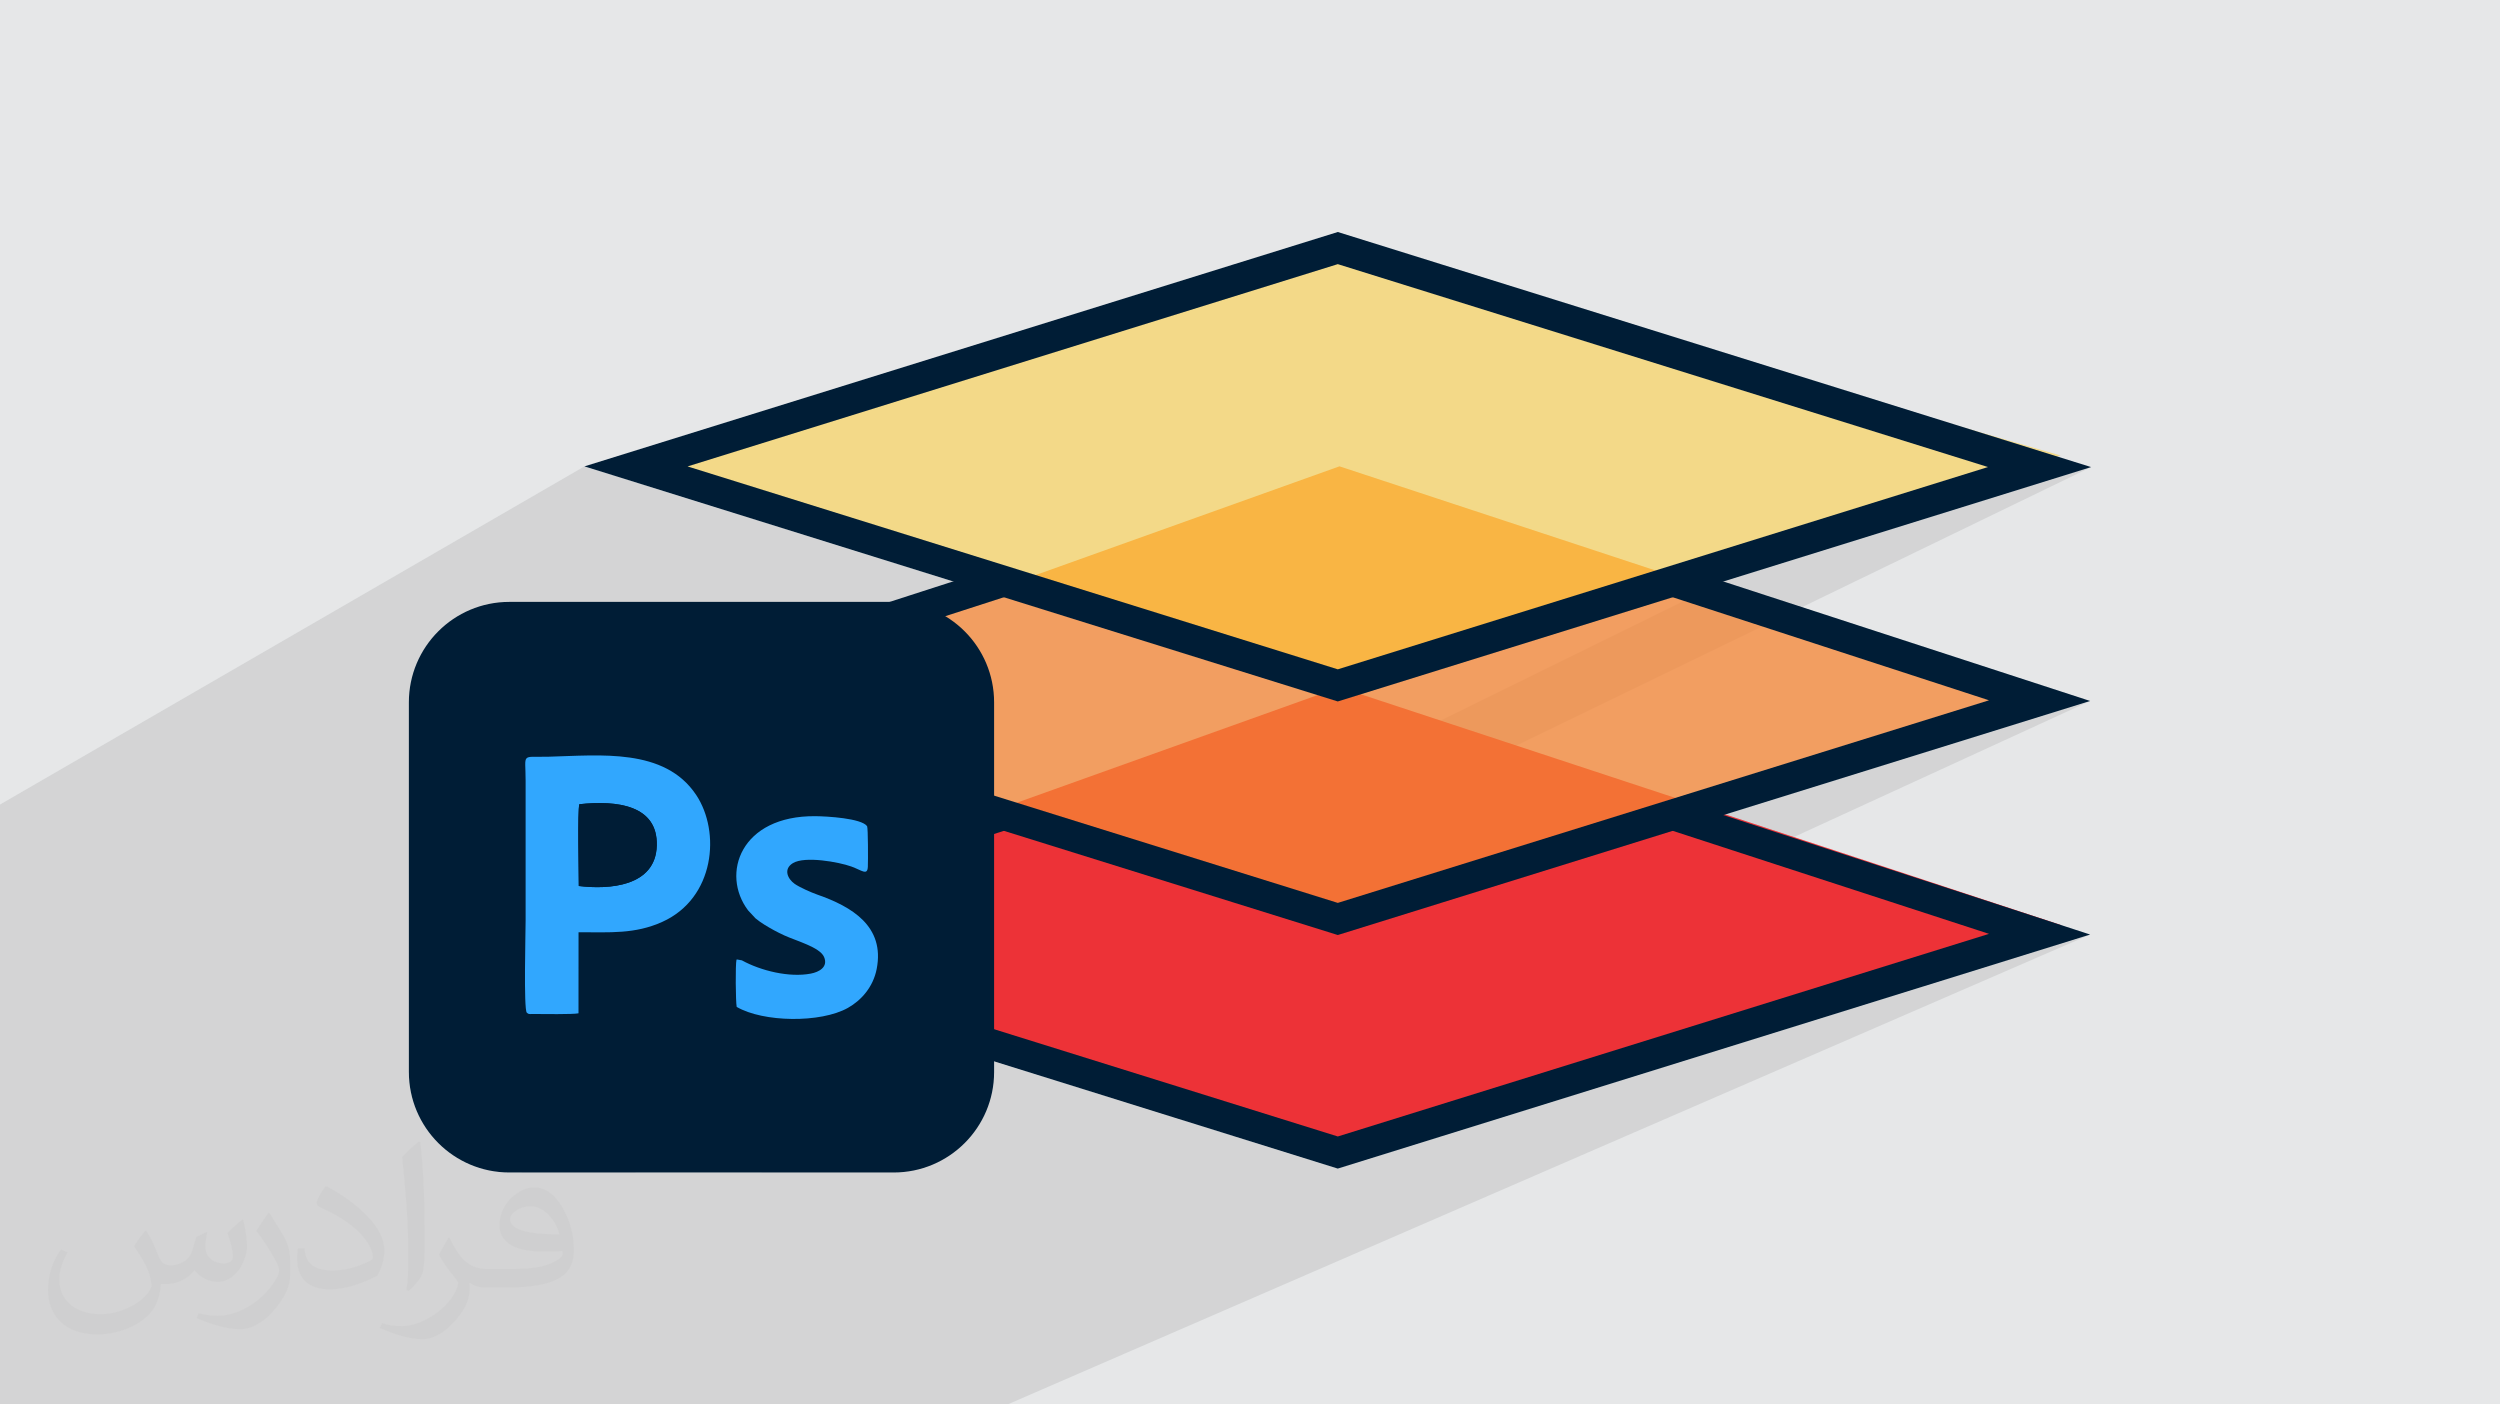 <?xml version="1.0" encoding="UTF-8"?>
<!DOCTYPE svg PUBLIC "-//W3C//DTD SVG 1.1//EN" "http://www.w3.org/Graphics/SVG/1.1/DTD/svg11.dtd">
<!-- Creator: CorelDRAW -->
<svg xmlns="http://www.w3.org/2000/svg" xml:space="preserve" width="94.192mm" height="52.917mm" version="1.1" style="shape-rendering:geometricPrecision; text-rendering:geometricPrecision; image-rendering:optimizeQuality; fill-rule:evenodd; clip-rule:evenodd"
viewBox="0 0 9419.16 5291.66"
 xmlns:xlink="http://www.w3.org/1999/xlink"
 xmlns:xodm="http://www.corel.com/coreldraw/odm/2003">
 <defs>
  <style type="text/css">
   <![CDATA[
    .fil3 {fill:#ED3237}
    .fil7 {fill:#001D36}
    .fil8 {fill:#31A7FE}
    .fil0 {fill:#E6E7E8}
    .fil6 {fill:#001D36;fill-rule:nonzero}
    .fil2 {fill:#373435;fill-opacity:0.031}
    .fil1 {fill:#373435;fill-opacity:0.102}
    .fil5 {fill:#FFCC29;fill-opacity:0.502}
    .fil4 {fill:#F58634;fill-opacity:0.749}
   ]]>
  </style>
 </defs>
 <g id="Layer_x0020_1">
  <polygon class="fil0" points="-0,0 9419.16,0 9419.16,5291.66 -0,5291.66 "/>
  <polygon class="fil1" points="3795.67,5291.66 3042.7,5291.66 2103.48,5291.66 1723.29,5291.66 1582,5291.66 1033.79,5291.66 417.01,5291.66 185.91,5291.66 143.76,5291.66 -0,5291.66 -0,4123.28 -0,3510.27 -0,3355.09 -0,3355.08 -0,3301.97 -0,3031.24 2201.97,1757.14 3590.9,2190.56 1540.47,3294.15 1540.48,4039.04 1540.97,4058.51 1542.43,4077.73 1544.84,4096.68 1548.17,4115.31 1552.4,4133.62 1557.5,4151.58 1563.45,4169.17 1570.23,4186.36 1577.81,4203.12 1586.17,4219.45 1595.29,4235.3 1605.13,4250.65 1615.69,4265.49 1626.92,4279.79 1638.82,4293.53 1651.35,4306.68 1664.5,4319.21 1678.24,4331.11 1692.53,4342.35 1707.37,4352.9 1722.73,4362.75 1738.58,4371.86 1754.9,4380.22 1771.67,4387.8 1788.85,4394.58 1806.44,4400.54 1824.4,4405.64 1842.71,4409.87 1861.35,4413.2 1880.29,4415.6 1899.51,4417.07 1918.98,4417.56 1963.89,4417.56 6493.1,2190.88 7300.16,1939.8 7751.13,1720 7763.37,1716.23 7312.45,1935.97 7878.69,1759.81 2392.72,4417.56 2867.16,4417.55 3745.44,3998.81 4198.05,4140.05 6500.66,3068.54 7874.89,2641.01 4443.91,4216.77 5040.3,4402.87 7874.89,3521.02 "/>
  <path class="fil2" d="M550.85 4636.82c17.98,27.25 29.64,53.44 41.02,82.55 8.46,16.94 12.95,48.16 52.65,48.16 11.63,0 28.32,-3.43 43.13,-11.63 16.66,-8.74 29.36,-21.97 35.99,-42.06l15.87 -53.44 38.63 -19.05 2.64 2.64c-5.28,20.12 -6.6,39.42 -6.6,54.51 0,44.7 38.63,61.65 69.32,61.65 17.98,0 34.14,-8.74 34.14,-25.15 0,-21.16 -8.99,-57.15 -20.65,-89.43 17.98,-17.98 35.99,-35.99 56.62,-50.55l3.17 1.6c8.99,38.1 14.02,75.67 14.02,100.81 0,24.61 -10.85,51.87 -19.84,69.6 -18.52,34.92 -51.33,62.71 -91.01,62.71 -30.15,0 -63.75,-15.09 -86.79,-43.13l-1.32 0c-21.69,27 -55.3,51.33 -109.02,51.33l-16.66 0c-2.64,35.46 -10.31,60.58 -21.97,83.08 -32,62.43 -127,106.63 -216.43,106.63 -124.36,0 -186.79,-71.7 -186.79,-167.21 0,-59 19.3,-113.77 48.95,-152.65l24.33 10.06c-18.52,35.46 -30.96,68.78 -30.96,101.6 0,89.43 72.77,132.03 156.64,132.03 77.8,0 174.09,-49.48 191.57,-106.88 -6.6,-62.71 -30.15,-92.07 -66.14,-149.22 10.85,-19.05 24.87,-38.1 42.34,-58.47l3.17 0 0 0 0 0 -0.02 -0.09zm1434.31 -336.55c26.19,16.41 51.87,35.71 76.99,57.94 -14.02,19.84 -31.5,37.85 -53.19,53.72 -25.15,-20.37 -50.27,-37.85 -75.95,-56.36 17.45,-19.58 34.67,-38.35 52.12,-55.3l0 0 0 0 0 0 0 0 0 0 0.03 0zm13.49 244.48c-42.34,0 -76.99,27.79 -76.99,48.41 0,44.2 84.66,57.94 186,57.4 -12.7,-51.87 -57.15,-105.84 -109.02,-105.84l0.01 0.03zm-95 236.55c55.04,0 103.2,-1.6 139.95,-10.85 41.02,-10.31 75.67,-30.96 75.67,-45.24 0,-3.71 0,-8.2 -1.32,-11.91 -23.01,2.11 -49.48,2.11 -72.49,2.11 -74.6,0 -131.75,-16.94 -154.25,-58.75 -5.56,-11.63 -9.52,-24.61 -9.52,-39.42 0,-40.49 17.45,-79.91 48.16,-107.16 25.65,-22.48 53.97,-36.5 82.8,-36.5 52.12,0 93.65,41.81 122.76,107.7 15.87,35.99 26.72,77.52 26.72,129.92 0,34.92 -9.52,64.29 -31.22,85.98 -40.49,39.17 -115.09,53.97 -229.39,53.97l-51.87 0 0 0 -13.49 0c-28.32,0 -48.69,-5.03 -64.82,-17.45l-2.64 0c0.79,6.6 1.32,12.95 1.32,19.05 0,25.65 -8.46,58.47 -25.65,84.66 -50.8,75.41 -105.84,108.2 -153.47,108.2 -48.16,0 -107.16,-18.52 -160.35,-42.6l9.52 -18.52c17.2,7.14 41.02,11.91 73.81,11.91 85.98,0 198.96,-82.55 212.98,-163.25 -3.17,-6.6 -8.99,-15.34 -17.2,-24.61 -25.15,-29.9 -41.02,-54.76 -55.83,-80.95 12.7,-25.15 24.33,-45.24 35.18,-63.5l4.5 -0.53c36.78,74.88 70.1,117.73 144.45,117.73l11.63 0 0 0 53.97 0 0 0 0 0 0 0 0 0 0 0 0.09 0.01zm-372.54 79.12c6.35,-34.39 6.88,-73.02 6.88,-109.02l0 -53.44c0,-99.75 -12.7,-244.73 -23.01,-339.19 17.98,-19.3 43.13,-42.06 62.97,-57.4l5.82 1.6c13.49,118.8 16.66,256.39 16.66,383.64 0,33.35 -1.32,65.89 -4.5,89.69 -1.85,30.15 -19.3,52.91 -56.62,87.83l-8.2 -3.71zm-383.38 -157.43c1.85,46.84 24.87,83.62 105.31,83.62 50.01,0 92.33,-12.95 139.17,-35.18 8.46,-3.71 12.95,-8.74 12.95,-12.95 0,-29.36 -22.48,-68.25 -60.32,-103.71 -36.78,-33.35 -85.47,-62.71 -130.96,-82.3 -15.62,-6.6 -20.65,-13.49 -20.65,-20.12 0,-13.49 17.98,-41.81 32.82,-62.18l5.03 -0.53c52.12,27.25 110.34,67.74 153.47,112.7 39.17,41.53 63.5,83.62 63.5,129.39 0,33.86 -10.31,65.61 -27,95.25 -57.15,28.83 -118.01,50.8 -178.33,50.8 -73.28,0 -123.29,-34.39 -123.29,-115.09 0,-8.74 0,-22.22 3.17,-39.7l25.15 0 0 0 0 0 0 0 0 0 0 0 -0.02 0zm-132.57 -133.1l45.52 73.56c16.66,27.25 32.28,56.9 32.28,103.71l0 59.79c0,48.41 -30.96,100.28 -80.95,151.61 -39.17,34.67 -73.81,49.48 -105.84,49.48 -47.62,0 -102.13,-14.81 -165.1,-41.81l7.14 -18.52c19.84,5.28 42.85,9.78 71.17,9.78 90.5,-0.53 183.08,-66.67 225.42,-147.37 5.03,-9.27 6.88,-17.98 6.88,-24.08 0,-9.27 -5.03,-19.58 -8.99,-28.83 -23.01,-43.38 -48.69,-83.08 -76.99,-119.86 14.81,-23.29 29.64,-45.77 45.77,-68l3.71 0.53 0 0 0 0 0 0 0 0 0 0 -0.02 0.01z"/>
  <polygon class="fil3" points="5046.66,2589.33 7763.37,3484.69 5019.66,4330.63 2428.28,3526.25 "/>
  <polygon class="fil4" points="5046.66,1756.96 7763.37,2652.32 5019.66,3498.26 2428.28,2693.88 "/>
  <polygon class="fil5" points="5046.66,932.66 7763.37,1716.23 5019.66,2562.17 2428.28,1757.79 "/>
  <g id="_2372686059152">
   <polygon class="fil6" points="5040.3,4402.87 2205.28,3518.2 3764.1,3014.63 3799.63,3124.62 2587.21,3516.29 5040.35,4281.81 7493.92,3518.48 6284.72,3124.58 6320.52,3014.67 7874.9,3521.02 "/>
   <polygon class="fil6" points="5040.3,3522.86 2205.28,2638.18 3764.1,2134.61 3799.63,2244.61 2587.21,2636.28 5040.35,3401.8 7493.92,2638.47 6284.72,2244.56 6320.52,2134.65 7874.9,2641.02 "/>
   <path class="fil6" d="M2590.52 1757.31l2449.83 764.48 2449.78 -762.15 -2449.83 -764.47 -2449.78 762.14zm2449.78 885.54l-2838.33 -885.71 2838.38 -883.04 2838.34 885.71 -2838.39 883.04z"/>
  </g>
  <g id="_2372686061648">
   <path class="fil7" d="M1918.97 2267.71l1447.97 0c209.01,0 378.49,169.5 378.49,378.51l0.01 1392.84c-0.01,208.99 -169.49,378.49 -378.5,378.49l-1447.97 0.01c-208.99,-0.01 -378.49,-169.51 -378.49,-378.51l-0.01 -1392.83c0.01,-209.01 169.51,-378.51 378.51,-378.51z"/>
   <g>
    <path class="fil8" d="M2180.68 3338.13c0,-45.65 -5.24,-284.06 2.09,-308.09 142.36,-15.32 295.94,3.55 291.74,155.95 -4.26,154.41 -180.1,166.19 -293.83,152.16l0 -0.02zm-0.93 174.22c118.83,0 212.21,7.5 315.45,-39 198.32,-89.36 220.59,-339.23 127.6,-478.54 -118.73,-177.91 -361.73,-148.89 -556.28,-143.77 -105.51,2.79 -86.19,-16.82 -86.19,90.28l0 527.13c0,44.22 -7.7,332.37 4.36,346.9 7.92,7.05 9.28,4.94 22.98,5.03 36.53,0.21 152.41,1.87 171.9,-2.61l0.17 -305.41 0.01 -0.01z"/>
    <path class="fil8" d="M2775.59 3793.62c99.18,58.14 316.07,61.72 419.1,3.73 48.51,-27.31 94.76,-76.73 108.43,-146.84 31.5,-161.48 -95.36,-234.98 -222.68,-279.54 -24.63,-8.62 -68.13,-28.02 -86.54,-41.01 -26.29,-18.57 -43.28,-55.35 -6.79,-77.81 45.02,-27.73 173.19,-4.39 220.27,12.51 39.79,14.29 60.76,35.65 62.37,0.99 1.05,-22.68 0.94,-145.17 -2.79,-152.83 -21.43,-29.92 -151.14,-37.33 -194.46,-37.73 -282.46,-2.71 -357.51,217.6 -254.14,354.66l28.15 30.32c8.44,7.18 23.45,17.71 34.31,24.36 24.26,14.89 46.21,26.96 73.94,39.75 44.93,20.74 133.98,44.43 149.91,81.12 16.77,38.56 -19.59,57.13 -49.68,62.89 -81.12,15.57 -188,-10.44 -259.97,-50l-17.45 -3.07c-0.46,-0.9 -1.91,0.48 -2.75,0.94 -4.41,17.59 -3.1,158.71 0.77,177.57l0 -0.01z"/>
    <path class="fil7" d="M2180.68 3338.13c113.73,14.05 289.55,2.26 293.83,-152.16 4.22,-152.4 -149.37,-171.27 -291.74,-155.94 -7.33,24.03 -2.09,262.44 -2.09,308.09l0 0.01z"/>
   </g>
  </g>
 </g>
</svg>
